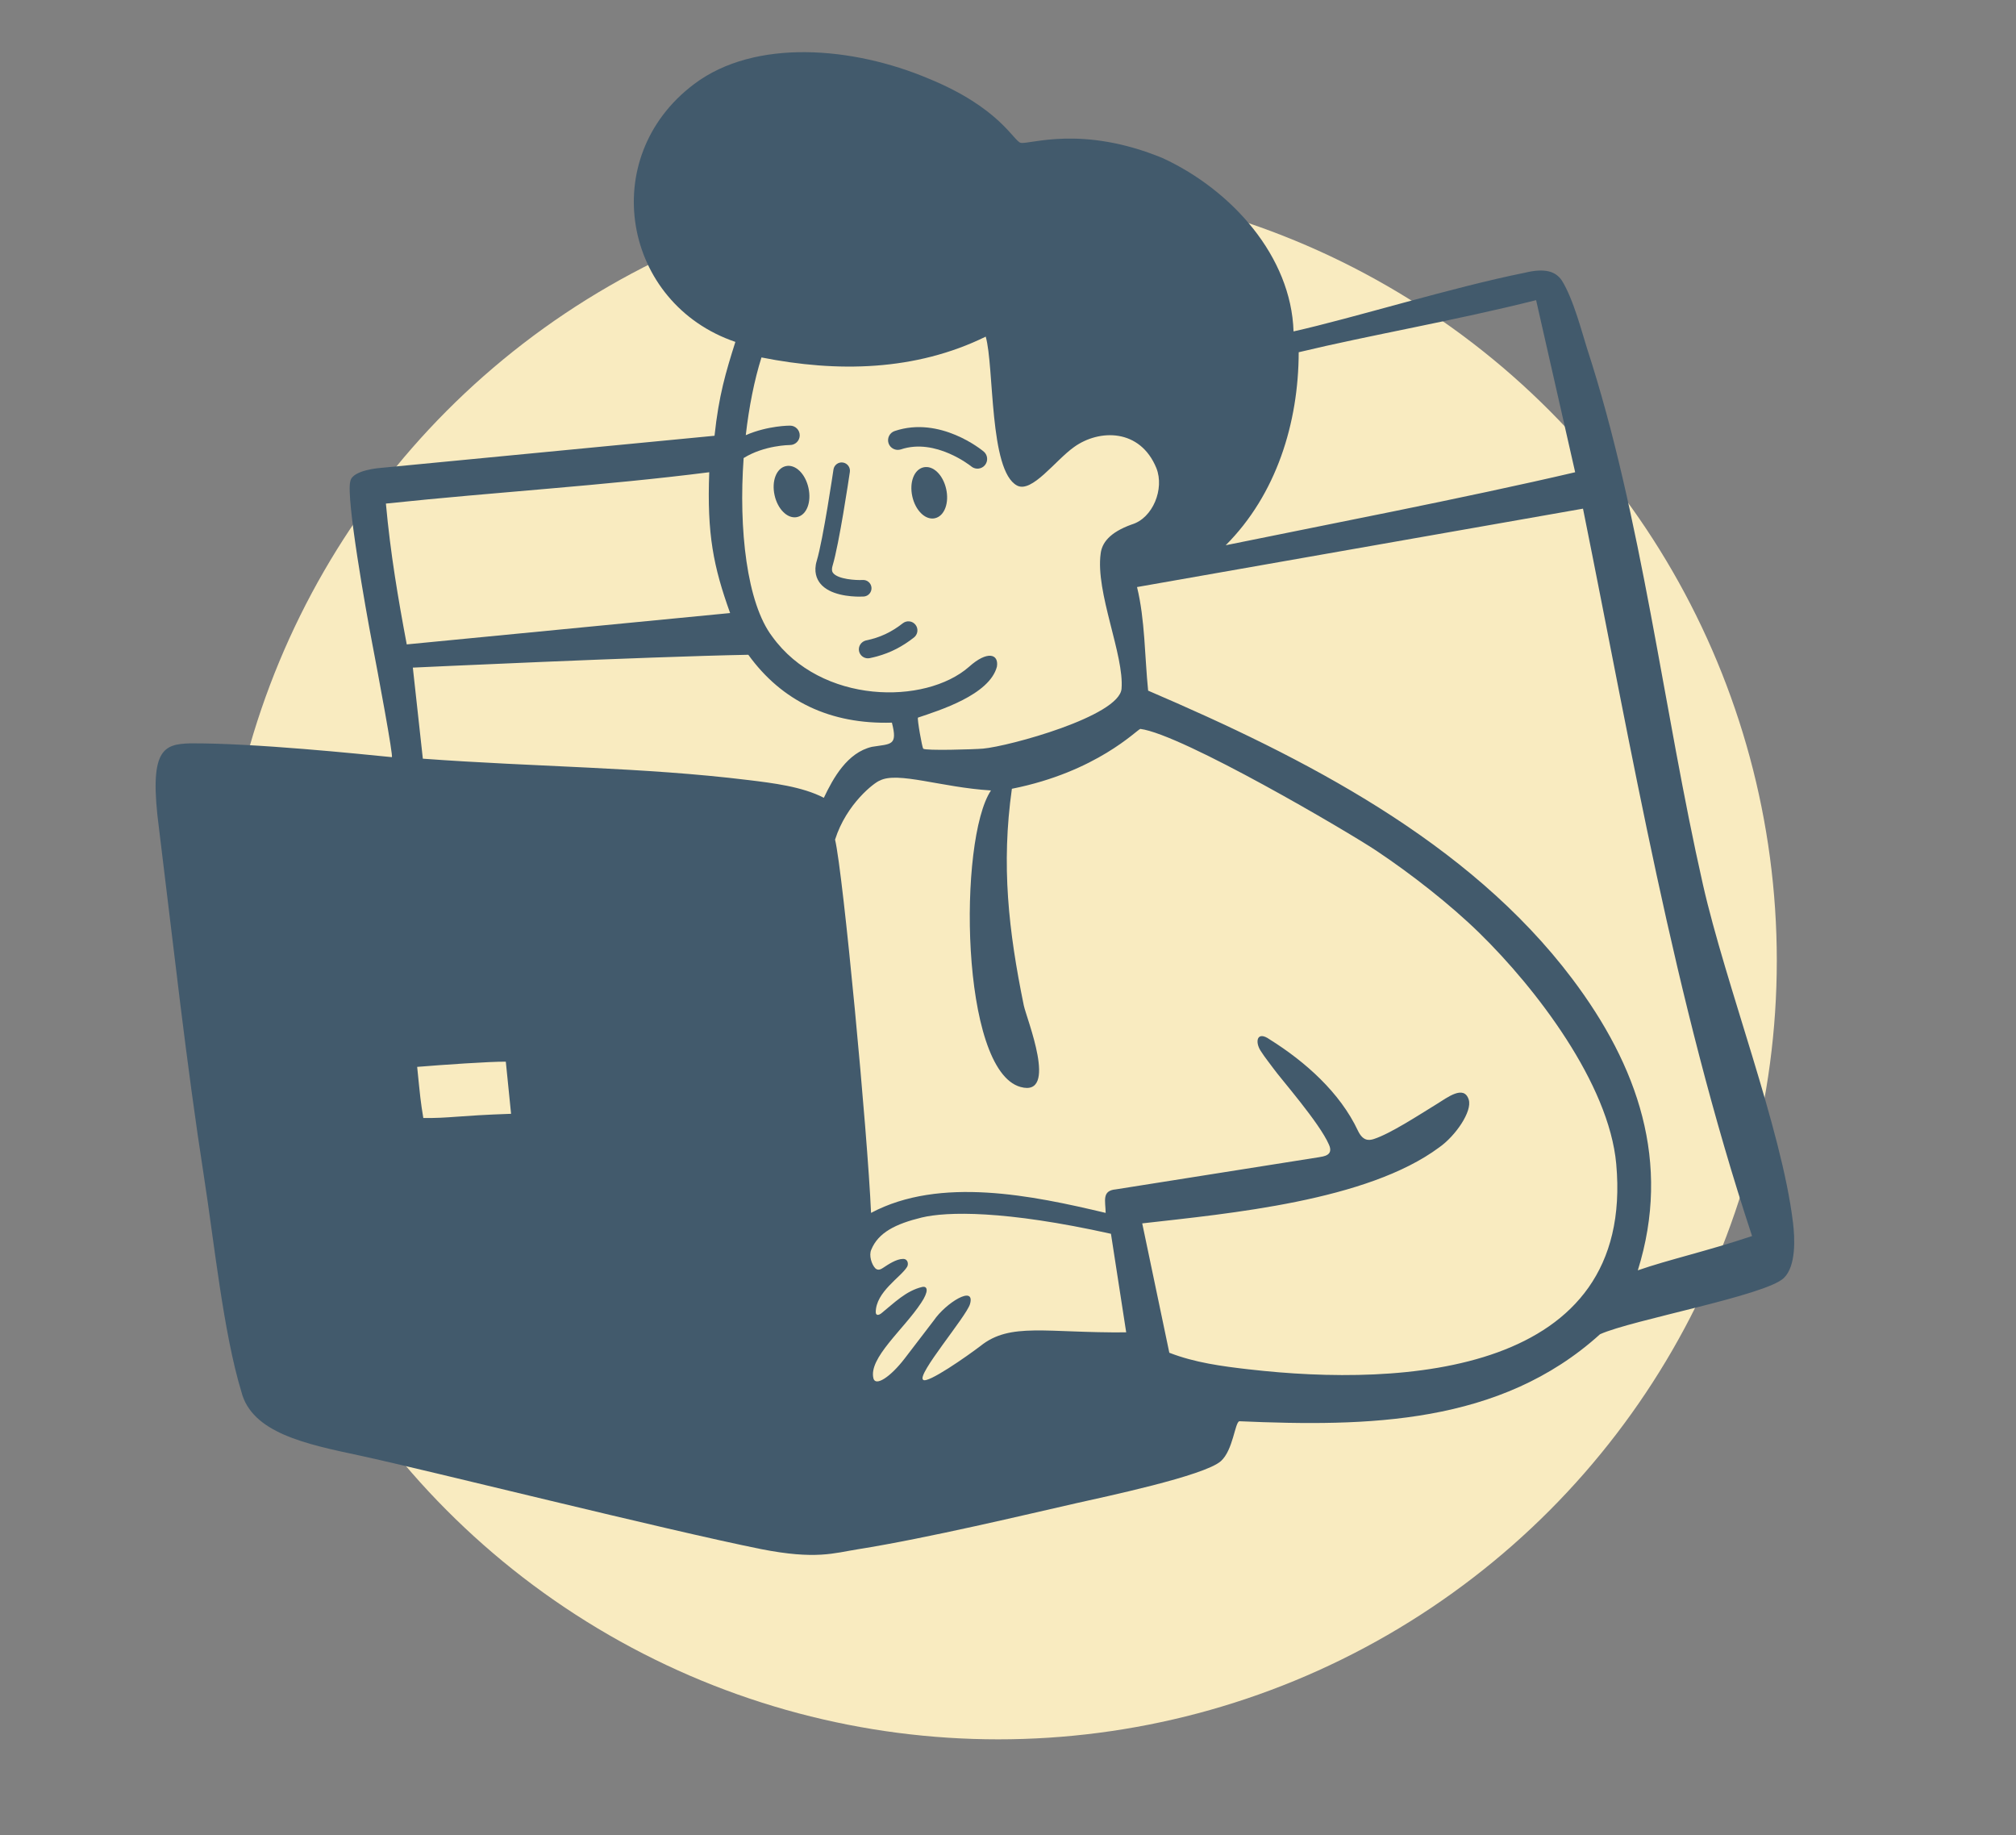 <?xml version="1.0" encoding="UTF-8"?>
<svg id="Layer_1" data-name="Layer 1" xmlns="http://www.w3.org/2000/svg" viewBox="0 0 1000 910.14">
  <rect x="0" y="0" width="1000" height="910.14" fill="#808080" stroke="none"/>
  <defs>
    <style>
      .cls-1 {
        fill: #425a6c;
      }

      .cls-2 {
        fill: #f9ebc0;
      }
    </style>
  </defs>
  <circle class="cls-2" cx="495.15" cy="476.36" r="386.2"/>
  <g>
    <path class="cls-1" d="M889.34,606.05c-5.58-46.29-33.28-117.31-44.65-167.47-19.57-86.36-30.22-182.33-57.49-265.87-2.11-6.46-6.64-24.4-12.54-33.7-3.03-4.35-8.09-6.22-18.32-3.75-35.8,7.17-85.98,22.7-114.7,29.09-1.18-37.06-30.41-69.96-64.83-85.91-40.33-16.66-66.23-6.62-70.52-7.62-3.5-.82-10.32-17.4-45.79-31.89-37.25-15.7-85.92-20.04-116.21,2.77-48.6,36.58-35.22,108.89,20.48,127.85-4.77,15.08-8.21,26.53-10.34,46.55l-165.27,15.91s-14.27.9-15.36,6.55c-2.39,7.83,8.11,66.33,10.55,79,3.28,17.07,10.9,58.01,10.01,57.92-15.8-1.55-68.18-7.03-100.03-6.84-13.4.4-20.66,2.93-15.44,42.35,7.15,57.78,13.44,115.76,22.4,173.27,4.88,31.32,9.55,76.71,18.4,105.77,5.12,20.62,32.2,26.14,58.77,31.8,34.35,7.42,151.27,36.77,199.06,46.39,27.2,5.35,36.2,1.96,47.9.1,35.08-5.57,84.65-17.49,108.03-22.77,13.92-3.14,64.03-13.64,72.17-20.98,6.08-5.49,6.9-19.16,9.14-19.76,63.54,2.74,129.29,1.78,178.91-43.15,15.78-7.13,82.09-19.15,91.15-27.86,6.21-5.96,5.5-19.82,4.54-27.76ZM644.19,174.68c35.86-8.61,77.24-15.64,117.77-25.83l19.37,85.34c-54.6,12.77-127.57,26.83-173.34,36.2,25.1-25.13,36.12-60.56,36.21-95.7ZM368.87,227.15c10.29-6.39,22.81-6.46,22.98-6.46h.02c2.64,0,4.8-2.14,4.82-4.77.02-2.65-2.11-4.82-4.75-4.84-.12,0-10.88-.09-22.02,4.72M369.93,215.79c1.59-13.92,4.22-27.23,7.78-38.53,37.57,7.47,76.34,6.8,111.24-10.32,4.27,14.96,1.64,66.49,15.53,73.84,7.37,3.91,19.02-12.55,28.3-19.1,12.43-8.94,32.77-9.25,40.83,10.48,4.06,10.24-1.72,24.79-12.21,27.92-11.26,4.04-14.79,9.31-15.43,14.41-2.68,19.23,11.73,50.37,10.35,67.08-1.12,13.6-55.73,28.52-68.69,29.68-4.36.39-28.68,1.11-29.69.03-.53-.57-3.07-14.79-2.6-15.41,10.5-3.55,35.5-11.24,39.16-25.26,1.03-6.36-4.75-8.1-13.88.11-21.65,18.91-73.23,18.68-97.57-15.05-12.59-16.52-16.72-53.25-14.18-88.51l1.05-11.35ZM191.41,249.73c55.74-5.86,107.16-8.79,160.4-15.54-1.17,30.82,2.09,46.81,10.35,69.83l-160.4,15.55c-4.25-22.52-8.1-45.15-10.34-69.84ZM209.98,554.42c-1.35-8.02-1.57-10.66-3.05-25.34,12.01-.99,36.36-2.69,43.97-2.58l2.61,25.85c-26.82.9-30.46,2.25-43.52,2.07ZM371.2,386.84c-52.47-6.43-105.11-6.45-161.46-10.6l-4.96-45.16s115.37-5.41,166.41-6.37c16.67,23.09,40.73,34.55,71.22,33.66,2.99,11.62-.45,10.44-9.9,11.99-12.28,2.87-19.22,15.53-23.86,25.28-10.71-5.58-25.49-7.34-37.44-8.8ZM486.37,667.47c-6.61,5.04-26.36,18.88-28.45,16.8-3.46-2.35,21.36-31.31,23.23-37.56,2.75-9.73-11.99-.63-17.98,8.15-.37.54-7.41,9.72-14.41,18.82-7.08,9.21-14.34,13.9-15.48,9.99-2.7-10.09,15.04-24.45,23.66-37.61,3.68-5.49,3.35-8.33.62-7.87-8.14,1.86-14.12,8.05-20.43,13.13-.82.66-2.59,1.48-2.73-.5-.04-10.17,12.51-17.47,15.56-22.59.76-1.27.48-3.92-1.99-3.92-3.37,0-7.45,2.79-9.94,4.43-1.04.69-2.4,1.46-3.75.32-1.94-1.89-3.36-6.52-2.11-9.31,3.48-8.51,12.06-12.81,25.04-15.97,12.4-2.97,41.04-3.67,93.86,8.07l7.56,48.88c-39.7.37-57.49-5.11-72.25,6.73ZM619.63,679.1c-13.54-1.56-26.95-3.33-39.61-8.26l-13.44-64.15c43.29-4.92,111.56-11.13,147.31-37.69,8.08-5.66,16.53-17.91,14.63-23.73-2.39-7.43-10.64-.95-15.79,2.21-9.53,5.86-23.11,14.73-31.27,17.38-2.72.89-5.53.79-7.88-4.13-8.86-18.87-26.08-34.21-43.79-45.28-6.28-4.46-7.44,1.15-4.42,5.74,2.13,3.35,4.77,6.54,6.33,8.73,3.64,5.1,22.86,26.93,27.51,37.73,2.45,5.43-2.83,5.83-4.97,6.23l-100.73,15.94c-7.07.62-5.17,5.66-5.06,11.67-36.23-8.62-82.18-18.21-116.38,0-1.68-39.19-13.82-168.29-17.85-185.11,5.68-17.92,19.71-28.45,22.17-29.28,8.95-4.65,30.52,3.39,55.17,4.89-16.28,24.25-15.32,138.78,14.66,147.05,18.99,5.24,2.94-33.99,1.61-40.47-7.59-37.08-11.23-69.58-5.9-107.41,42.15-8.37,62.08-29.36,63.72-29.69,20.81,2.71,103.34,51.23,117.15,60.46,17.09,11.42,36.43,26.48,51.06,40.78,27.98,27.35,64.24,74.56,67.85,114.52,9.43,104.49-105.67,110.67-182.07,101.86ZM812.41,629.97c16.75-53.62.04-101.39-32.58-144.64-51.5-68.28-133.35-109.81-210.32-142.83-1.71-16.82-1.54-35.26-5.51-51.37l221.22-38.88c24.44,121.11,44.99,243.21,83.86,360.72-22.46,7.53-41.41,11.69-56.66,17Z"/>
    <path class="cls-1" d="M389.79,231.16c-4.7,1.06-7.14,7.43-5.56,14.5.74,3.29,2.26,6.22,4.29,8.24,1.74,1.74,3.7,2.65,5.62,2.65.44,0,.88-.05,1.31-.15,4.7-1.05,7.14-7.42,5.56-14.5-1.59-7.08-6.52-11.8-11.22-10.74Z"/>
    <path class="cls-1" d="M458.11,231.75c-4.7,1.06-7.14,7.43-5.56,14.5.74,3.29,2.26,6.22,4.29,8.24,1.74,1.74,3.7,2.65,5.62,2.65.44,0,.88-.05,1.31-.15,2.33-.52,4.17-2.38,5.2-5.22.97-2.69,1.1-5.99.36-9.28-1.59-7.08-6.51-11.8-11.22-10.74Z"/>
    <path class="cls-1" d="M446.85,222.87c17.22-5.83,34.76,8.3,34.93,8.43.87.72,1.96,1.11,3.08,1.11.19,0,.38-.01.58-.04,1.22-.15,2.33-.75,3.11-1.69,1.69-2.03,1.42-5.07-.61-6.76-.87-.73-21.64-17.78-44.17-10.16-2.51.85-3.86,3.59-3.01,6.1.84,2.46,3.56,3.82,6.09,3.01Z"/>
    <path class="cls-1" d="M426.42,295.87c1,0,1.72-.03,2.01-.05.09,0,.17-.01.26-.02,2.14-.26,3.72-2.15,3.6-4.31-.13-2.26-2.07-3.99-4.33-3.87-3.6.2-12.29-.39-14.69-3.44-.27-.34-.99-1.26-.27-3.68,3.25-10.83,8.02-42.82,8.56-46.47.33-2.24-1.23-4.33-3.47-4.66-1.09-.16-2.17.11-3.05.77-.88.66-1.45,1.61-1.61,2.7-.05.34-5.1,34.67-8.3,45.3-1.62,5.39.03,9.03,1.69,11.14,4.68,5.92,15.08,6.6,19.59,6.6Z"/>
    <path class="cls-1" d="M451.13,308.16c-1.19-.14-2.36.19-3.3.92-5.7,4.46-11.32,7.09-18.24,8.52l-.1.02c-2.38.62-3.86,2.94-3.38,5.28.44,2.11,2.31,3.57,4.39,3.57.3,0,.61-.03.91-.09,1.27-.26,2.5-.56,3.67-.88,6.66-1.84,12.46-4.81,18.27-9.36.94-.74,1.54-1.8,1.69-2.99.15-1.19-.18-2.36-.92-3.31-.74-.95-1.8-1.55-3-1.69Z"/>
  </g>
</svg>